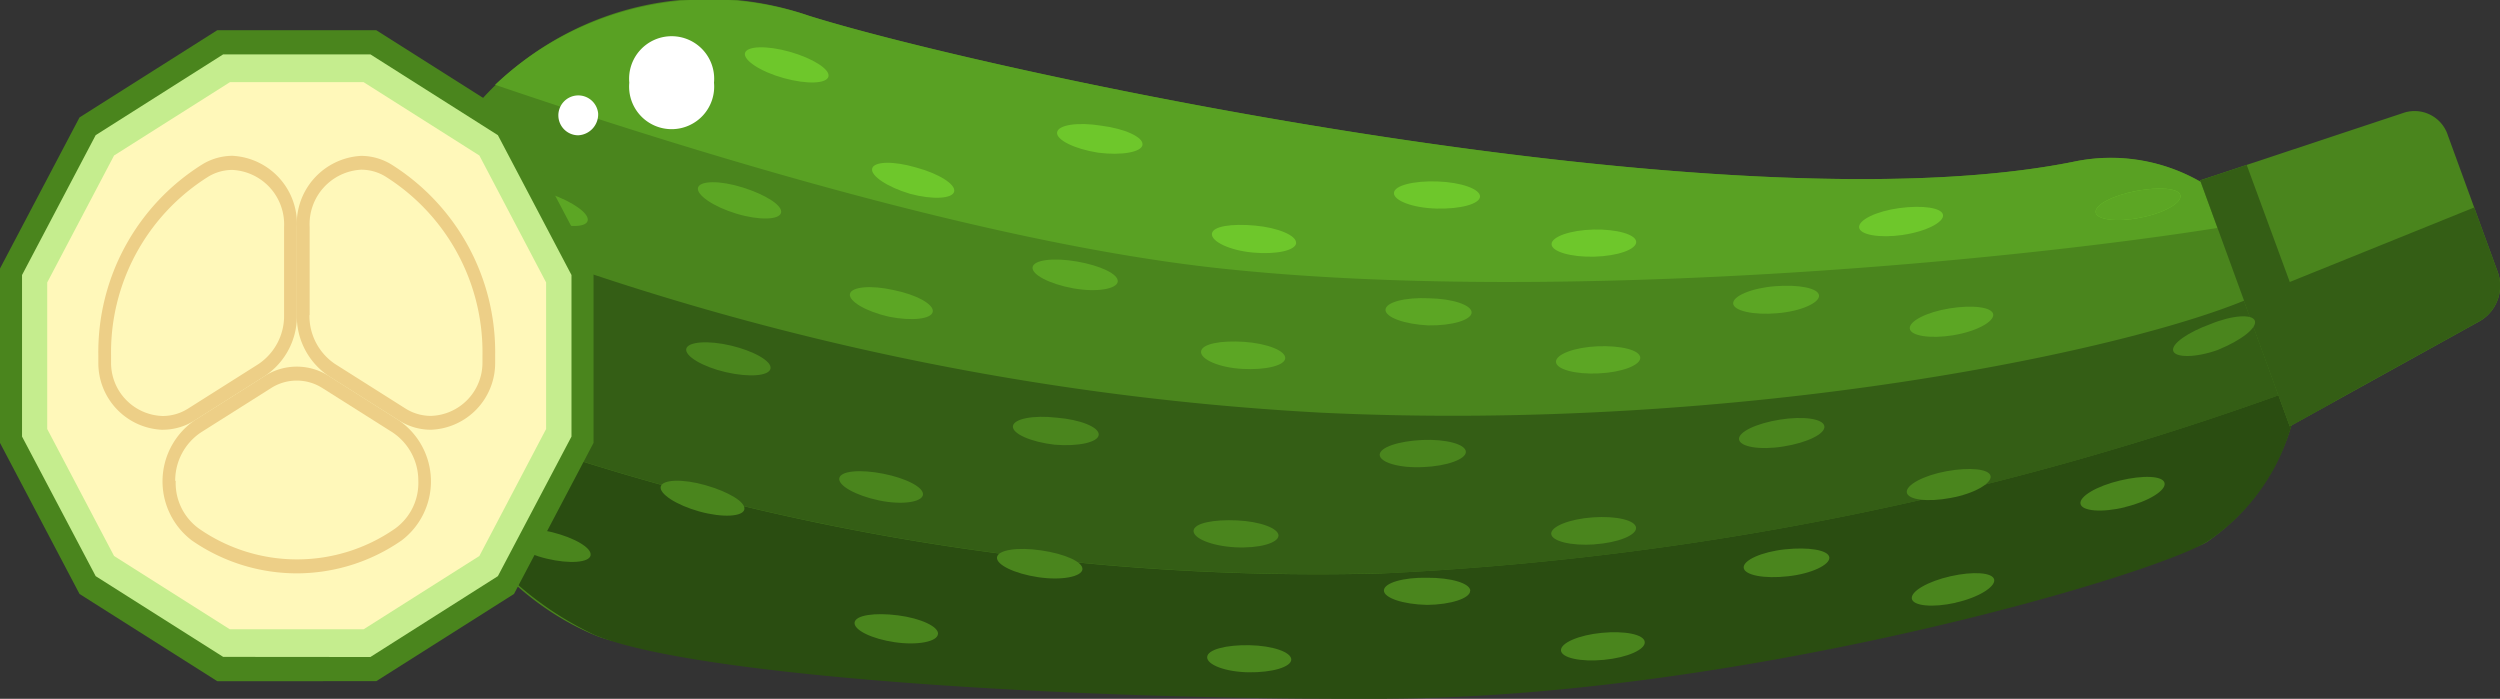 <svg id="Gruppe_47679" data-name="Gruppe 47679" xmlns="http://www.w3.org/2000/svg" xmlns:xlink="http://www.w3.org/1999/xlink" width="75.224" height="21.026" viewBox="0 0 75.224 21.026">
  <rect x="0" y="0" width="75.224" height="21.026" fill="#333333" stroke="none"/>
  <defs>
    <clipPath id="clip-path">
      <rect id="Rechteck_674" data-name="Rechteck 674" width="75.224" height="21.026" fill="none"/>
    </clipPath>
  </defs>
  <g id="Gruppe_40559" data-name="Gruppe 40559" clip-path="url(#clip-path)">
    <path id="Pfad_39552" data-name="Pfad 39552" d="M66.439,19.049c6.9-.736,22.452-1.636,24.335-2.737a6.549,6.549,0,0,0,2.17-8.232,5.517,5.517,0,0,0-6.082-3.232C76.453,7,54.09,2.159,48.714.474a9.178,9.178,0,0,0-11.29,4.667l-.4,1.2c-1.737,5.116.821,10.909,5.233,12.764,2.959,1.244,17.992.608,24.177-.051" transform="translate(-24.376 0)" fill="#4a851d"/>
    <path id="Pfad_39553" data-name="Pfad 39553" d="M97.663,6.707A5.361,5.361,0,0,0,92.489,4.85C82.08,7,59.717,2.161,54.341.476A9.372,9.372,0,0,0,44.9,2.553c6.287,2.14,15.02,4.779,21.722,5.514,10.491,1.15,25.02-.316,31.04-1.361" transform="translate(-30.003 -0.002)" fill="#59a123"/>
    <path id="Pfad_39554" data-name="Pfad 39554" d="M65.931,28.332A92.676,92.676,0,0,0,93.5,22.753a6.734,6.734,0,0,0-.441-3.238l-.844.457c-3.543,1.6-15.348,4.134-28.126,3.522a83.542,83.542,0,0,1-27.1-6.082l-.4,1.341a10.849,10.849,0,0,0,.112,4.375,73.849,73.849,0,0,0,29.228,5.2" transform="translate(-24.336 -11.077)" fill="#345e15"/>
    <path id="Pfad_39555" data-name="Pfad 39555" d="M66.638,41.435c10.5-.049,22.783-3.611,24.666-4.712a6.258,6.258,0,0,0,2.761-4.636A92.682,92.682,0,0,1,66.5,37.666a73.842,73.842,0,0,1-29.228-5.2,9.978,9.978,0,0,0,5.519,7.048c2.959,1.244,14.225,1.968,23.846,1.924" transform="translate(-24.906 -20.412)" fill="#2a4d11"/>
    <path id="Pfad_39556" data-name="Pfad 39556" d="M36.787,14.127a1.249,1.249,0,0,0-1.193.919,1.716,1.716,0,0,0,.4,1.618Z" transform="translate(-23.739 -8.986)" fill="#ebcd94"/>
    <path id="Pfad_39557" data-name="Pfad 39557" d="M207.954,15.483a1.23,1.23,0,0,0,.513-1.489l-1.491-4.085a1.051,1.051,0,0,0-1.308-.69l-6.15,2.04,2.7,7.4Z" transform="translate(-133.319 -5.832)" fill="#4a851d"/>
    <path id="Pfad_39558" data-name="Pfad 39558" d="M203.545,20.766l-2.624-7.133-1.4.465,2.7,7.4Z" transform="translate(-133.319 -8.672)" fill="#345e15"/>
    <path id="Pfad_39559" data-name="Pfad 39559" d="M210.623,20.563a1.23,1.23,0,0,0,.513-1.489l-.7-1.92-6.928,2.8,1.376,3.785Z" transform="translate(-135.988 -10.912)" fill="#345e15"/>
    <path id="Pfad_39560" data-name="Pfad 39560" d="M174.5,26.213c.7-.113,1.231-.41,1.2-.628s-.619-.29-1.31-.179-1.227.385-1.2.608.616.312,1.313.2" transform="translate(-115.725 -16.127)" fill="#5ca624"/>
    <path id="Pfad_39561" data-name="Pfad 39561" d="M142.392,29.444c.7-.03,1.264-.247,1.252-.475s-.587-.369-1.285-.34-1.258.243-1.252.468.582.381,1.285.348" transform="translate(-94.289 -18.209)" fill="#5ca624"/>
    <path id="Pfad_39562" data-name="Pfad 39562" d="M111.454,28.744c.011-.225-.544-.445-1.24-.492s-1.273.06-1.293.292.534.482,1.239.522,1.283-.1,1.294-.322" transform="translate(-72.782 -17.966)" fill="#5ca624"/>
    <path id="Pfad_39563" data-name="Pfad 39563" d="M79.568,24.479c.036-.222-.491-.513-1.178-.651-.683-.154-1.272-.1-1.315.117s.482.528,1.172.684c.693.139,1.284.072,1.321-.15" transform="translate(-51.501 -15.1)" fill="#5ca624"/>
    <path id="Pfad_39564" data-name="Pfad 39564" d="M48.4,16.526c.058-.215-.436-.566-1.1-.8s-1.253-.259-1.32-.044.421.592,1.094.821,1.267.241,1.326.024" transform="translate(-30.718 -9.883)" fill="#5ca624"/>
    <path id="Pfad_39565" data-name="Pfad 39565" d="M169.912,17.939c.7-.1,1.242-.383,1.211-.6s-.616-.3-1.311-.207-1.238.359-1.214.583.612.325,1.313.226" transform="translate(-112.658 -10.871)" fill="#6ec72b"/>
    <path id="Pfad_39566" data-name="Pfad 39566" d="M143.253,19.349c-.008-.221-.582-.384-1.282-.369s-1.266.217-1.264.44.576.394,1.283.376,1.272-.218,1.264-.447" transform="translate(-94.021 -12.073)" fill="#6ec72b"/>
    <path id="Pfad_39567" data-name="Pfad 39567" d="M112.432,19.138c.016-.225-.536-.46-1.232-.524s-1.277.015-1.3.245.522.5,1.228.566,1.291-.063,1.307-.287" transform="translate(-73.434 -11.826)" fill="#6ec72b"/>
    <path id="Pfad_39568" data-name="Pfad 39568" d="M81.553,14.324c.047-.22-.467-.539-1.146-.722-.675-.2-1.267-.187-1.322.03s.455.557,1.137.761c.687.185,1.284.15,1.331-.069" transform="translate(-52.842 -8.562)" fill="#6ec72b"/>
    <path id="Pfad_39569" data-name="Pfad 39569" d="M65.791,15.993c.052-.222-.468-.545-1.153-.761s-1.289-.207-1.346.006.455.569,1.148.78,1.3.19,1.351-.025" transform="translate(-42.289 -9.591)" fill="#5ca624"/>
    <path id="Pfad_39570" data-name="Pfad 39570" d="M96.2,22.123c.029-.227-.522-.483-1.226-.606s-1.3-.051-1.336.171.512.506,1.222.635,1.313.019,1.34-.2" transform="translate(-62.568 -13.648)" fill="#5ca624"/>
    <path id="Pfad_39571" data-name="Pfad 39571" d="M128.242,25.085c0-.226-.574-.416-1.286-.428-.712-.035-1.3.119-1.306.345s.566.436,1.285.471c.72.012,1.3-.163,1.307-.388" transform="translate(-83.961 -15.682)" fill="#5ca624"/>
    <path id="Pfad_39572" data-name="Pfad 39572" d="M158.5,24.454c.717-.057,1.28-.316,1.259-.536s-.611-.333-1.323-.277-1.275.3-1.261.52.607.356,1.324.293" transform="translate(-105.025 -15.029)" fill="#5ca624"/>
    <path id="Pfad_39573" data-name="Pfad 39573" d="M191.394,16.466c.709-.135,1.248-.447,1.207-.668s-.638-.269-1.34-.135-1.244.424-1.211.645.636.3,1.344.158" transform="translate(-126.992 -9.916)" fill="#6ec72b"/>
    <path id="Pfad_39574" data-name="Pfad 39574" d="M191.394,16.466c.709-.135,1.248-.447,1.207-.668s-.638-.269-1.34-.135-1.244.424-1.211.645.636.3,1.344.158" transform="translate(-126.992 -9.916)" fill="#5ca624"/>
    <path id="Pfad_39575" data-name="Pfad 39575" d="M70.065,4.79c.047-.215-.475-.546-1.166-.741s-1.294-.175-1.347.039.466.559,1.163.752,1.3.174,1.349-.049" transform="translate(-45.136 -2.491)" fill="#6ec72b"/>
    <path id="Pfad_39576" data-name="Pfad 39576" d="M98.43,10.873c.023-.224-.532-.478-1.239-.568-.7-.114-1.3-.026-1.331.2s.522.5,1.234.612c.715.091,1.314-.017,1.337-.241" transform="translate(-64.053 -6.523)" fill="#6ec72b"/>
    <path id="Pfad_39577" data-name="Pfad 39577" d="M129,15.452c0-.225-.57-.428-1.282-.452s-1.3.119-1.309.347.563.451,1.282.469,1.3-.138,1.309-.363" transform="translate(-84.466 -9.54)" fill="#6ec72b"/>
    <path id="Pfad_39578" data-name="Pfad 39578" d="M174.691,48.274c.689-.151,1.206-.479,1.161-.694s-.631-.254-1.313-.1-1.2.453-1.165.674.628.277,1.317.124" transform="translate(-115.848 -30.141)" fill="#4a851d"/>
    <path id="Pfad_39579" data-name="Pfad 39579" d="M142.856,53.108c.7-.066,1.249-.31,1.226-.538s-.6-.34-1.294-.274-1.242.306-1.227.53.6.351,1.295.282" transform="translate(-94.592 -33.254)" fill="#4a851d"/>
    <path id="Pfad_39580" data-name="Pfad 39580" d="M112,53.782c0-.225-.56-.418-1.256-.432s-1.266.128-1.275.358.553.448,1.255.457,1.273-.159,1.276-.384" transform="translate(-73.146 -33.936)" fill="#4a851d"/>
    <path id="Pfad_39581" data-name="Pfad 39581" d="M80,51.376c.023-.224-.519-.477-1.211-.565s-1.273-.006-1.3.217.512.49,1.208.592,1.281-.02,1.3-.244" transform="translate(-51.775 -32.296)" fill="#4a851d"/>
    <path id="Pfad_39582" data-name="Pfad 39582" d="M48.578,44.521c.042-.22-.477-.524-1.155-.694s-1.266-.135-1.315.085.466.547,1.152.711,1.276.119,1.319-.1" transform="translate(-30.808 -27.813)" fill="#4a851d"/>
    <path id="Pfad_39583" data-name="Pfad 39583" d="M174.253,39.645c.7-.127,1.232-.439,1.193-.656s-.629-.273-1.322-.147-1.229.415-1.2.638.626.3,1.326.166" transform="translate(-115.55 -24.664)" fill="#4a851d"/>
    <path id="Pfad_39584" data-name="Pfad 39584" d="M141.978,43.57c.708-.049,1.269-.273,1.252-.5s-.6-.361-1.3-.312-1.262.274-1.253.494.593.369,1.3.32" transform="translate(-94.002 -27.191)" fill="#4a851d"/>
    <path id="Pfad_39585" data-name="Pfad 39585" d="M110.805,43.48c.007-.225-.555-.433-1.257-.464s-1.281.082-1.3.31.546.463,1.255.5,1.291-.125,1.3-.35" transform="translate(-72.334 -27.358)" fill="#4a851d"/>
    <path id="Pfad_39586" data-name="Pfad 39586" d="M78.629,39.669c.034-.224-.5-.5-1.194-.637s-1.282-.086-1.323.135.492.52,1.189.667,1.294.054,1.328-.166" transform="translate(-50.858 -24.778)" fill="#4a851d"/>
    <path id="Pfad_39587" data-name="Pfad 39587" d="M47.137,32.058c.056-.214-.446-.563-1.118-.789s-1.264-.246-1.329-.029.431.589,1.112.809,1.277.228,1.334.009" transform="translate(-29.859 -19.777)" fill="#4a851d"/>
    <path id="Pfad_39588" data-name="Pfad 39588" d="M62.43,40.618c.047-.223-.48-.533-1.17-.73s-1.294-.172-1.346.042.467.557,1.166.75,1.3.155,1.35-.061" transform="translate(-40.033 -25.289)" fill="#4a851d"/>
    <path id="Pfad_39589" data-name="Pfad 39589" d="M92.982,46c.024-.227-.533-.469-1.239-.573s-1.3-.017-1.332.206.524.493,1.236.6,1.313-.016,1.335-.236" transform="translate(-60.412 -28.866)" fill="#4a851d"/>
    <path id="Pfad_39590" data-name="Pfad 39590" d="M128.116,48.164c0-.226-.583-.4-1.3-.393-.712-.016-1.293.154-1.3.379s.575.421,1.295.437c.72-.007,1.3-.2,1.3-.422" transform="translate(-83.875 -30.386)" fill="#4a851d"/>
    <path id="Pfad_39591" data-name="Pfad 39591" d="M159.461,46.189c.716-.076,1.272-.35,1.247-.569s-.618-.317-1.328-.242-1.268.329-1.249.553.615.34,1.33.258" transform="translate(-105.664 -28.849)" fill="#4a851d"/>
    <path id="Pfad_39592" data-name="Pfad 39592" d="M190.02,40.341c.7-.167,1.23-.5,1.181-.721s-.648-.241-1.344-.075-1.227.479-1.186.7.647.274,1.348.1" transform="translate(-126.07 -25.086)" fill="#4a851d"/>
    <path id="Pfad_39593" data-name="Pfad 39593" d="M40.9,21.63c.052-.222-.47-.544-1.155-.757s-1.29-.2-1.347.011.457.568,1.151.776,1.3.185,1.351-.03" transform="translate(-25.652 -13.181)" fill="#4a851d"/>
    <path id="Pfad_39594" data-name="Pfad 39594" d="M64.763,29.093c.038-.217-.5-.524-1.192-.688s-1.3-.116-1.344.1.486.537,1.19.7,1.306.116,1.346-.11" transform="translate(-41.578 -18.007)" fill="#4a851d"/>
    <path id="Pfad_39595" data-name="Pfad 39595" d="M94.438,35c.015-.225-.549-.454-1.259-.512-.709-.082-1.3.032-1.323.257s.54.473,1.256.556c.718.059,1.312-.075,1.327-.3" transform="translate(-61.378 -21.92)" fill="#4a851d"/>
    <path id="Pfad_39596" data-name="Pfad 39596" d="M126.431,37.192c.719-.031,1.293-.239,1.283-.464s-.6-.383-1.309-.352-1.287.22-1.283.447.591.406,1.309.368" transform="translate(-83.607 -23.137)" fill="#4a851d"/>
    <path id="Pfad_39597" data-name="Pfad 39597" d="M159.046,35.424c.712-.112,1.263-.381,1.231-.608s-.629-.312-1.335-.2-1.258.37-1.233.594.625.331,1.337.214" transform="translate(-105.382 -21.99)" fill="#4a851d"/>
    <path id="Pfad_39598" data-name="Pfad 39598" d="M198.428,27.164c.69-.281,1.171-.656,1.1-.869s-.687-.17-1.339.1c-.666.241-1.173.588-1.12.8s.665.222,1.36-.029" transform="translate(-131.68 -16.642)" fill="#4a851d"/>
    <path id="Pfad_39599" data-name="Pfad 39599" d="M51.829,8.23a.6.6,0,1,0-.6.658.631.631,0,0,0,.6-.658" transform="translate(-33.831 -4.817)" fill="#fff"/>
    <path id="Pfad_39600" data-name="Pfad 39600" d="M59.619,4.394a1.28,1.28,0,1,0-2.549,0,1.28,1.28,0,1,0,2.549,0" transform="translate(-38.135 -1.906)" fill="#fff"/>
    <path id="Pfad_39601" data-name="Pfad 39601" d="M11.322,22.087l4.144-2.624,2.393-4.545V9.67L15.466,5.125,11.322,2.5H6.537L2.392,5.125,0,9.67v5.248l2.393,4.545,4.144,2.624Z" transform="translate(0 -1.591)" fill="#4a851d"/>
    <path id="Pfad_39602" data-name="Pfad 39602" d="M12.482,22.633,16.318,20.2,18.533,16V11.139L16.318,6.931,12.482,4.5H8.052L4.216,6.931,2,11.139V16L4.216,20.2l3.836,2.429Z" transform="translate(-1.337 -2.864)" fill="#c5ed8e"/>
    <path id="Pfad_39603" data-name="Pfad 39603" d="M13.809,23.256l3.483-2.206L19.3,17.23V12.819L17.292,9,13.809,6.793H9.787L6.3,9l-2.011,3.82V17.23L6.3,21.05l3.483,2.206Z" transform="translate(-2.868 -4.321)" fill="#fff8ba"/>
    <path id="Pfad_39604" data-name="Pfad 39604" d="M29.977,20.838a1.8,1.8,0,0,0,.969.287A2.008,2.008,0,0,0,32.882,19.1c0-.067,0-.134,0-.2a6.663,6.663,0,0,0-3.13-5.762,1.758,1.758,0,0,0-.9-.254,2.048,2.048,0,0,0-1.938,2.134v2.658a2.166,2.166,0,0,0,.967,1.837ZM27.3,17.673V15.016A1.64,1.64,0,0,1,28.851,13.3a1.4,1.4,0,0,1,.721.2A6.239,6.239,0,0,1,32.5,18.9c0,.063,0,.126,0,.188a1.6,1.6,0,0,1-1.554,1.62,1.434,1.434,0,0,1-.777-.231l-2.1-1.328a1.743,1.743,0,0,1-.775-1.473" transform="translate(-17.983 -8.194)" fill="#edcf87"/>
    <path id="Pfad_39605" data-name="Pfad 39605" d="M10.855,21.125a1.8,1.8,0,0,0,.969-.287l2.1-1.328a2.166,2.166,0,0,0,.967-1.837V15.016a2.048,2.048,0,0,0-1.939-2.134,1.759,1.759,0,0,0-.9.254A6.662,6.662,0,0,0,8.917,18.9c0,.067,0,.134,0,.2a2.009,2.009,0,0,0,1.936,2.027M9.3,18.9a6.24,6.24,0,0,1,2.93-5.393,1.4,1.4,0,0,1,.72-.2,1.64,1.64,0,0,1,1.556,1.714v2.658a1.742,1.742,0,0,1-.776,1.473l-2.1,1.328a1.433,1.433,0,0,1-.777.231A1.6,1.6,0,0,1,9.3,19.086c0-.062,0-.125,0-.188" transform="translate(-5.958 -8.194)" fill="#edcf87"/>
    <path id="Pfad_39606" data-name="Pfad 39606" d="M18.783,36.536a5.548,5.548,0,0,0,3.154-.99,2.229,2.229,0,0,0-.091-3.619L19.75,30.6a1.787,1.787,0,0,0-1.934,0l-2.1,1.327a2.23,2.23,0,0,0-.09,3.619,5.549,5.549,0,0,0,3.154.99m-3.655-2.783a1.743,1.743,0,0,1,.782-1.463l2.1-1.327a1.435,1.435,0,0,1,1.551,0l2.1,1.327a1.743,1.743,0,0,1,.782,1.463,1.691,1.691,0,0,1-.7,1.437,5.163,5.163,0,0,1-5.9,0,1.69,1.69,0,0,1-.7-1.437" transform="translate(-9.853 -19.284)" fill="#edcf87"/>
  </g>
</svg>
